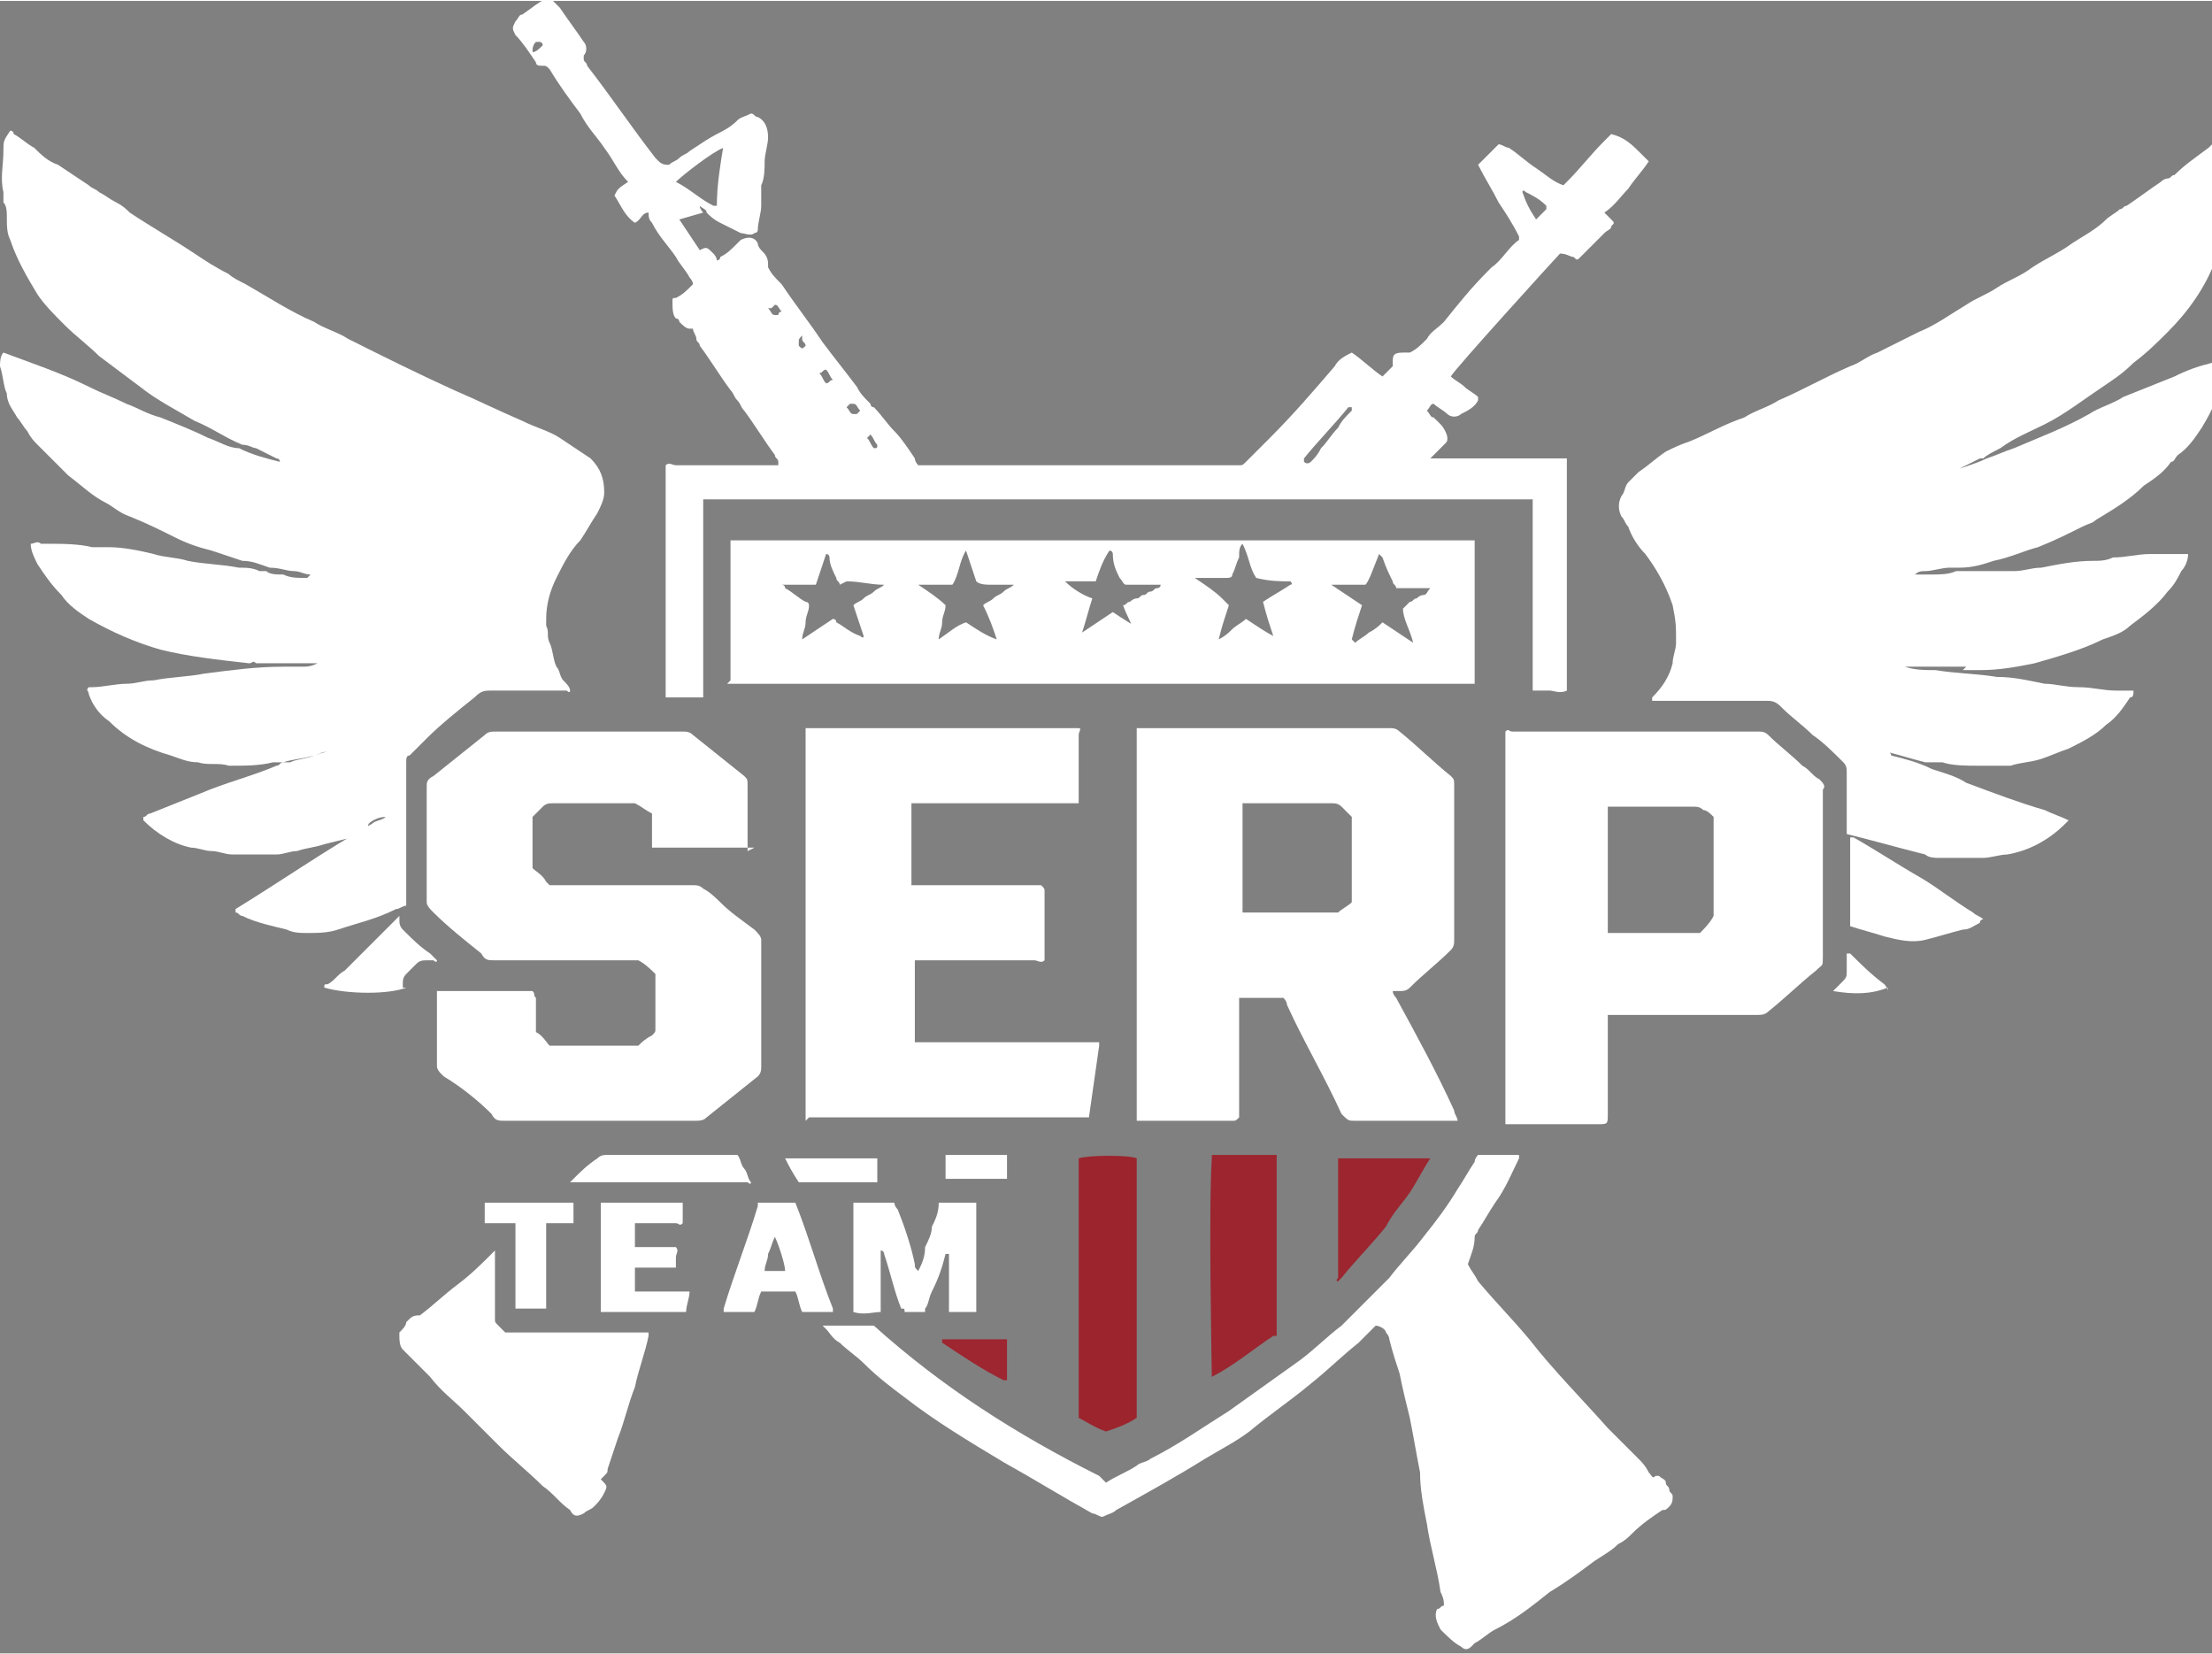 <?xml version="1.0" encoding="UTF-8"?>
<!DOCTYPE svg PUBLIC "-//W3C//DTD SVG 1.1//EN" "http://www.w3.org/Graphics/SVG/1.1/DTD/svg11.dtd">
<!-- Creator: CorelDRAW -->
<svg xmlns="http://www.w3.org/2000/svg" xml:space="preserve" width="0.333in" height="0.249in" version="1.1" style="shape-rendering:geometricPrecision; text-rendering:geometricPrecision; image-rendering:optimizeQuality; fill-rule:evenodd; clip-rule:evenodd"
viewBox="0 0 6.48 4.84"
 xmlns:xlink="http://www.w3.org/1999/xlink"
 xmlns:xodm="http://www.corel.com/coreldraw/odm/2003">
 <rect x="0" y="0" width="6.48" height="4.84" fill="#808080" stroke="none"/>
 <defs>
  <style type="text/css">
   <![CDATA[
    .fil0 {fill:#ffffff;fill-rule:nonzero}
    .fil4 {fill:#ffffff;fill-rule:nonzero}
    .fil5 {fill:#ffffff;fill-rule:nonzero}
    .fil11 {fill:#ffffff;fill-rule:nonzero}
    .fil2 {fill:#ffffff;fill-rule:nonzero}
    .fil1 {fill:#ffffff;fill-rule:nonzero}
    .fil3 {fill:#ffffff;fill-rule:nonzero}
    .fil6 {fill:#ffffff;fill-rule:nonzero}
    .fil12 {fill:#ffffff;fill-rule:nonzero}
    .fil10 {fill:#ffffff;fill-rule:nonzero}
    .fil9 {fill:#ffffff;fill-rule:nonzero}
    .fil15 {fill:#ffffff;fill-rule:nonzero}
    .fil7 {fill:#9C242D;fill-rule:nonzero}
    .fil8 {fill:#9C252F;fill-rule:nonzero}
    .fil14 {fill:#9D2630;fill-rule:nonzero}
    .fil13 {fill:#ffffff;fill-rule:nonzero}
    .fil17 {fill:#ffffff;fill-rule:nonzero}
    .fil16 {fill:#ffffff;fill-rule:nonzero}
   ]]>
  </style>
 </defs>
 <g id="Layer_x0020_1">
  <g id="_1834088613856">
   <path class="fil0" d="M1.07 2.44c-0.04,0.01 -0.08,0.02 -0.12,0.03 -0.03,0.01 -0.05,0.01 -0.08,0.02 -0.02,0 -0.04,0.01 -0.06,0.01 -0.01,0 -0.03,0 -0.05,0 -0.03,0 -0.05,0 -0.08,-0 -0.02,-0 -0.04,-0.01 -0.06,-0.01 -0.02,-0 -0.04,-0.01 -0.06,-0.01 -0.05,-0.01 -0.1,-0.04 -0.14,-0.08 -0,-0 -0,-0 -0,-0.01 0.01,-0 0.01,-0.01 0.02,-0.01 0.05,-0.02 0.1,-0.04 0.15,-0.06 0.07,-0.03 0.15,-0.05 0.22,-0.08 0.01,-0 0.01,-0.01 0.02,-0.01 0,-0 0.01,-0 0.01,-0 0,-0 0.01,-0 0.01,-0 0.02,-0.01 0.05,-0.01 0.07,-0.02 0.01,-0 0.02,-0.01 0.04,-0.01 0,-0 0.01,0 0.01,-0 -0,0 -0.01,0 -0.01,0 -0,0 -0,0 -0.01,0 -0.01,0 -0.02,0.01 -0.03,0.01 -0.03,0.01 -0.06,0.01 -0.09,0.02 -0,0 -0.01,0 -0.01,0 -0.01,-0 -0.01,-0 -0.02,0 -0.04,0.01 -0.08,0.01 -0.12,0.01 -0,0 -0.01,0 -0.01,-0 -0.03,-0.01 -0.06,-0 -0.09,-0.01 -0.03,-0 -0.05,-0.01 -0.08,-0.02 -0.07,-0.02 -0.13,-0.05 -0.18,-0.1 -0.03,-0.02 -0.05,-0.05 -0.06,-0.08 -0,-0.01 -0.01,-0.01 -0,-0.02 0,-0 0.01,-0 0.01,-0 0.03,-0 0.07,-0.01 0.1,-0.01 0.03,-0 0.05,-0.01 0.08,-0.01 0.05,-0.01 0.1,-0.01 0.15,-0.02 0.08,-0.01 0.15,-0.02 0.23,-0.02 0.02,-0 0.03,0 0.05,-0 0.02,-0 0.03,-0 0.05,-0.01 -0,-0 -0.01,-0 -0.01,-0 -0.05,0 -0.09,0 -0.14,0 -0,0 -0,0 -0.01,0 -0.01,0 -0.01,0 -0.02,0 -0.01,-0.01 -0.01,-0 -0.02,-0 -0.09,-0.01 -0.18,-0.02 -0.26,-0.04 -0.07,-0.02 -0.14,-0.05 -0.21,-0.09 -0.03,-0.02 -0.06,-0.04 -0.08,-0.07 -0.03,-0.03 -0.05,-0.06 -0.07,-0.09 -0.01,-0.02 -0.02,-0.04 -0.02,-0.06 0.01,-0 0.02,-0.01 0.03,-0 0.01,0 0.02,0 0.02,0 0.04,-0 0.09,0 0.13,0.01 0.02,0 0.03,0 0.05,0 0.04,0 0.09,0.01 0.13,0.02 0.03,0.01 0.07,0.01 0.1,0.02 0.05,0.01 0.1,0.01 0.15,0.02 0.02,0 0.04,0 0.06,0.01 0,0 0.01,0 0.01,0 0,0 0.01,0 0.01,0 0.01,0.01 0.03,0.01 0.05,0.01 0.02,0.01 0.04,0.01 0.07,0.01 0,-0 0,-0 0.01,-0.01 -0.02,-0 -0.03,-0.01 -0.05,-0.01 -0.02,-0 -0.04,-0.01 -0.07,-0.01 -0.03,-0.01 -0.05,-0.02 -0.08,-0.02 -0.03,-0.01 -0.06,-0.02 -0.09,-0.03 -0.04,-0.01 -0.07,-0.02 -0.11,-0.04 -0.04,-0.02 -0.08,-0.04 -0.13,-0.06 -0.03,-0.01 -0.05,-0.03 -0.07,-0.04 -0.04,-0.02 -0.07,-0.05 -0.11,-0.08 -0.02,-0.02 -0.04,-0.04 -0.06,-0.06 -0.01,-0.01 -0.02,-0.02 -0.03,-0.03 -0.01,-0.01 -0.02,-0.02 -0.03,-0.04 -0.01,-0.01 -0.02,-0.03 -0.03,-0.04 -0.01,-0.02 -0.03,-0.04 -0.03,-0.07 -0.01,-0.02 -0.01,-0.05 -0.02,-0.08 -0,-0.01 0,-0.03 0.01,-0.04 0.08,0.03 0.17,0.06 0.25,0.1 0.04,0.02 0.07,0.03 0.11,0.05 0.03,0.01 0.06,0.03 0.1,0.04 0.05,0.02 0.1,0.04 0.14,0.06 0.03,0.01 0.06,0.03 0.09,0.03 0.04,0.02 0.08,0.03 0.12,0.04 -0,-0 -0,-0.01 -0.01,-0.01 -0.02,-0.01 -0.04,-0.02 -0.06,-0.03 -0.01,-0 -0.02,-0.01 -0.04,-0.01 -0.05,-0.02 -0.09,-0.05 -0.14,-0.07 -0.05,-0.03 -0.11,-0.06 -0.16,-0.1 -0.04,-0.03 -0.08,-0.06 -0.12,-0.09 -0.03,-0.03 -0.07,-0.06 -0.1,-0.09 -0.03,-0.03 -0.06,-0.06 -0.08,-0.09 -0.03,-0.05 -0.06,-0.1 -0.08,-0.16 -0.01,-0.02 -0.01,-0.04 -0.01,-0.07 -0,-0.01 -0,-0.03 -0.01,-0.04 -0,-0.01 -0,-0.02 -0,-0.03 -0.01,-0.04 -0,-0.08 -0,-0.12 0,-0.03 0,-0.03 0.02,-0.06 0,0 0.01,0 0.01,0.01 0.02,0.01 0.04,0.03 0.06,0.04 0.02,0.02 0.04,0.04 0.07,0.05 0.03,0.02 0.06,0.04 0.09,0.06 0.01,0.01 0.02,0.01 0.03,0.02 0.02,0.01 0.03,0.02 0.05,0.03 0.02,0.01 0.03,0.02 0.04,0.03 0.06,0.04 0.13,0.08 0.19,0.12 0.03,0.02 0.06,0.04 0.1,0.06 0.01,0.01 0.03,0.02 0.05,0.03 0.07,0.04 0.13,0.08 0.2,0.11 0.03,0.02 0.07,0.03 0.1,0.05 0.1,0.05 0.2,0.1 0.31,0.15 0.07,0.03 0.13,0.06 0.2,0.09 0.04,0.02 0.08,0.03 0.11,0.05 0.03,0.02 0.06,0.04 0.09,0.06 0.03,0.03 0.04,0.06 0.04,0.1 0,0.02 -0.01,0.04 -0.02,0.06 -0.02,0.03 -0.03,0.05 -0.05,0.08 -0.03,0.03 -0.05,0.07 -0.07,0.11 -0.02,0.04 -0.03,0.08 -0.03,0.12 -0,0.01 -0,0.01 -0,0.02 0.01,0.02 0,0.03 0.01,0.05 0.01,0.02 0.01,0.05 0.02,0.07 0.01,0.01 0.01,0.03 0.02,0.04 0.01,0.01 0.02,0.02 0.02,0.03 -0,0.01 -0.01,0 -0.01,0 -0.07,0 -0.15,0 -0.22,-0 -0.02,-0 -0.03,0 -0.05,0.02 -0.05,0.04 -0.1,0.08 -0.14,0.12 -0.02,0.02 -0.03,0.03 -0.05,0.05 -0.01,0 -0.01,0.01 -0.01,0.02 0,0.01 0,0.01 0,0.02 0,0.12 0,0.25 0,0.37l0 0.03c-0.01,0 -0.02,0.01 -0.03,0.01 -0.06,0.03 -0.11,0.04 -0.17,0.06 -0.03,0.01 -0.06,0.01 -0.09,0.01 -0.02,-0 -0.04,-0 -0.06,-0.01 -0.04,-0.01 -0.09,-0.02 -0.13,-0.04 -0.01,-0 -0.01,-0.01 -0.02,-0.01 0,-0 0,-0.01 0,-0.01 0.13,-0.08 0.26,-0.17 0.4,-0.25 0.01,-0.01 0.03,-0.01 0.04,-0.02 -0.02,0 -0.04,0.01 -0.05,0.02z"/>
   <path class="fil0" d="M5.76 1.95c-0,0 -0.01,0 -0.01,0 -0,0 -0,0 -0.01,0 -0,0 -0.01,0 -0.01,0 -0,-0 -0.01,-0 -0.01,-0 -0.04,-0 -0.08,-0 -0.11,-0 -0.01,-0 -0.02,-0 -0.03,0 0.03,0.01 0.06,0.01 0.09,0.01 0.06,0.01 0.12,0.01 0.18,0.02 0.05,0 0.09,0.01 0.14,0.02 0.03,0 0.06,0.01 0.1,0.01 0.04,0 0.07,0.01 0.11,0.01 0.01,0 0.02,0 0.03,0 0.01,0 0.01,0 0.02,0 0,0.01 -0,0.02 -0.01,0.02 -0.02,0.03 -0.04,0.06 -0.07,0.08 -0.03,0.03 -0.07,0.05 -0.11,0.07 -0.03,0.01 -0.05,0.02 -0.08,0.03 -0.03,0.01 -0.06,0.01 -0.09,0.02 -0.01,0 -0.03,0 -0.04,0 -0.01,0 -0.02,0 -0.03,0 -0.01,0 -0.02,0 -0.03,0 -0.03,-0 -0.07,-0 -0.1,-0.01 -0.01,-0 -0.01,-0 -0.02,-0 -0,-0 -0.01,-0 -0.01,-0 -0,-0 -0.01,-0 -0.01,-0 -0,-0 -0,-0 -0,-0 -0,-0 -0.01,-0 -0.01,-0 -0.04,-0.01 -0.07,-0.02 -0.11,-0.03 0,0 0.01,0 0.01,0.01 0.04,0.01 0.08,0.02 0.12,0.04 0.03,0.01 0.07,0.02 0.1,0.04 0.08,0.03 0.16,0.06 0.23,0.08 0.02,0.01 0.05,0.02 0.07,0.03 -0,0 -0.01,0.01 -0.01,0.01 -0.05,0.05 -0.11,0.08 -0.17,0.09 -0.02,0 -0.05,0.01 -0.07,0.01 -0.01,0 -0.01,0 -0.02,0 -0.04,0 -0.07,0 -0.11,-0 -0.01,-0 -0.03,-0 -0.04,-0.01 -0.08,-0.02 -0.15,-0.04 -0.23,-0.06 -0,-0.01 -0,-0.01 -0,-0.02 -0,-0.05 -0,-0.11 0,-0.16 0,-0.01 -0,-0.02 -0.01,-0.03 -0.03,-0.03 -0.06,-0.06 -0.09,-0.08 -0.03,-0.03 -0.06,-0.05 -0.09,-0.08 -0.01,-0.01 -0.02,-0.02 -0.04,-0.02 -0.11,0 -0.22,0 -0.32,0 -0.01,0 -0.01,-0 -0.02,-0 -0,-0.01 0,-0.01 0,-0.01 0.03,-0.03 0.05,-0.06 0.06,-0.1 0,-0.02 0.01,-0.04 0.01,-0.06 0,-0.05 -0,-0.06 -0.01,-0.11 -0.02,-0.06 -0.05,-0.11 -0.08,-0.15 -0.02,-0.02 -0.04,-0.05 -0.05,-0.08 -0.01,-0.01 -0.01,-0.02 -0.02,-0.03 -0.01,-0.02 -0.01,-0.04 0,-0.06 0.01,-0.01 0.01,-0.03 0.02,-0.04 0.01,-0.01 0.02,-0.02 0.03,-0.03 0.03,-0.02 0.05,-0.04 0.08,-0.06 0.02,-0.01 0.04,-0.02 0.07,-0.03 0.05,-0.02 0.1,-0.05 0.16,-0.07 0.03,-0.02 0.07,-0.03 0.1,-0.05 0.07,-0.03 0.14,-0.07 0.21,-0.1 0.03,-0.01 0.05,-0.03 0.08,-0.04 0.04,-0.02 0.08,-0.04 0.12,-0.06 0.05,-0.02 0.09,-0.05 0.14,-0.08 0.03,-0.02 0.06,-0.03 0.09,-0.05 0.03,-0.02 0.06,-0.03 0.09,-0.05 0.04,-0.03 0.09,-0.05 0.13,-0.08 0.03,-0.02 0.07,-0.04 0.1,-0.07 0.01,-0.01 0.03,-0.02 0.04,-0.03 0.01,-0 0.01,-0.01 0.02,-0.01 0.03,-0.02 0.07,-0.05 0.1,-0.07 0.01,-0.01 0.02,-0.01 0.02,-0.01 0.01,-0 0.01,-0.01 0.02,-0.01 0.03,-0.03 0.06,-0.05 0.1,-0.08 0.01,-0.01 0.02,-0.02 0.03,-0.02 0.01,0.01 0.01,0.03 0.02,0.04 0,0 0,0.01 0,0.01 0,0.04 0,0.07 0,0.11 -0,0.01 -0,0.03 -0,0.04 -0,0.02 -0.01,0.05 -0.01,0.07 -0,0.03 -0.01,0.06 -0.02,0.08 -0.03,0.08 -0.08,0.15 -0.14,0.21 -0.03,0.03 -0.06,0.06 -0.1,0.09 -0.03,0.03 -0.06,0.05 -0.09,0.07 -0.06,0.04 -0.11,0.08 -0.17,0.11 -0.04,0.02 -0.09,0.04 -0.13,0.07 -0.02,0.01 -0.04,0.02 -0.05,0.03 -0,0 -0.01,0 -0.01,0 -0.02,0.01 -0.04,0.02 -0.06,0.03 -0.01,0 -0.02,0.01 -0.03,0.01 0,0 0,0 0,0 0.01,-0 0.02,-0.01 0.03,-0.01 0.03,-0.01 0.06,-0.02 0.08,-0.03 0.03,-0.01 0.05,-0.02 0.08,-0.03 0.07,-0.03 0.15,-0.06 0.22,-0.1 0.03,-0.02 0.07,-0.03 0.1,-0.05 0.05,-0.02 0.1,-0.04 0.15,-0.06 0.04,-0.02 0.07,-0.03 0.11,-0.04 0.01,-0 0.01,-0.01 0.02,-0.01 0.01,0.02 0.01,0.03 0.01,0.05 -0.01,0.06 -0.03,0.1 -0.06,0.15 -0.02,0.03 -0.04,0.06 -0.07,0.08 -0.01,0.01 -0.01,0.02 -0.02,0.02 -0.02,0.03 -0.05,0.05 -0.08,0.07 -0.04,0.04 -0.09,0.07 -0.14,0.1 -0.01,0.01 -0.02,0.01 -0.04,0.02 -0.04,0.02 -0.08,0.04 -0.13,0.06 -0.04,0.01 -0.08,0.03 -0.13,0.04 -0.03,0.01 -0.06,0.02 -0.1,0.02 -0,0 -0.01,0 -0.01,0 -0.01,0 -0.01,-0 -0.02,0 -0.02,0 -0.05,0.01 -0.07,0.01 -0.01,0 -0.02,0 -0.03,0.01 0,0 0.01,0 0.01,0 0.01,0 0.03,0 0.04,-0 0.02,-0 0.05,-0 0.07,-0.01 0,-0 0.01,-0 0.01,-0 0.01,-0 0.01,-0 0.02,-0 0,0 0,0 0,0 0,-0 0,-0 0,-0 0,-0 0.01,-0 0.01,-0 0.01,0 0.02,-0 0.02,-0 0,0 0,-0 0,-0 0,-0 0,-0 0,-0 0,-0 0.01,-0 0.01,-0 0,-0 0.01,-0 0.01,-0 0,0 0,0 0,0 0,-0 0,-0 0,-0 0,-0 0.01,-0 0.01,-0 0.01,0 0.01,-0 0.02,-0 0,0 0,0 0,-0 0.01,0 0.02,0 0.03,-0 0,-0 0.01,-0 0.01,-0 0.01,-0 0.01,-0 0.02,-0 0.03,-0 0.05,-0.01 0.08,-0.01 0.05,-0.01 0.1,-0.02 0.15,-0.02 0.02,-0 0.04,-0 0.06,-0.01 0.04,-0 0.07,-0.01 0.11,-0.01 0.01,-0 0.02,0 0.03,0 0.02,-0 0.04,-0 0.07,-0 0,0 0.01,0 0.01,0 -0,0.02 -0.01,0.04 -0.02,0.05 -0.01,0.02 -0.02,0.04 -0.04,0.06 -0.03,0.04 -0.07,0.07 -0.11,0.1 -0.02,0.02 -0.05,0.03 -0.08,0.04 -0.06,0.03 -0.13,0.05 -0.2,0.07 -0.05,0.01 -0.1,0.02 -0.16,0.02 -0.01,0 -0.03,0 -0.04,0 -0,0 -0,0 -0.01,0z"/>
   <path class="fil1" d="M2.16 0.83c0.01,-0.01 0.01,-0.01 0.02,-0.01 -0.01,0 -0.01,0 -0.01,0.01 -0,0 -0,0 -0.01,0.01zm0.19 0.15c-0.01,0.01 -0.01,0.01 -0.01,0.02 0,0 0,0 0,0.01 0.01,0.01 0.01,0.01 0.02,-0 -0,-0.01 -0.01,-0.01 -0.01,-0.02zm-0.79 -0.83c0.01,-0 0.02,-0.01 0.03,-0.02 0,-0 -0,-0.01 -0.01,-0.01 -0,0 -0.01,0 -0.01,0 -0.01,0.01 -0.01,0.02 -0.01,0.03zm0.69 0.75c0.01,0.01 0.01,0.02 0.02,0.02 0,0 0,0 0.01,0 0,-0 0,-0.01 0.01,-0.01 -0.01,-0.01 -0.01,-0.02 -0.02,-0.02 -0,0 -0.01,0.01 -0.01,0.01zm0.23 0.29c0.01,0.01 0.01,0.02 0.02,0.02 0,0 0.01,0 0.01,-0 0,-0 0,-0 0.01,-0.01 -0.01,-0.01 -0.01,-0.02 -0.02,-0.02 -0,-0 -0,-0 -0.01,-0 -0,0 -0.01,0.01 -0.01,0.01zm-0.06 -0.11c-0.01,0 -0.01,0.01 -0.02,0.01 0.01,0.01 0.01,0.02 0.02,0.03 0.01,-0 0.01,-0.01 0.02,-0.01 -0.01,-0.01 -0.01,-0.02 -0.02,-0.03zm0.14 0.19c-0,0 -0.01,0 -0.01,0 -0,0 -0,0 -0.01,0.01 0.01,0.01 0.01,0.02 0.02,0.03 0,0 0,0 0,0 0.01,-0 0.01,-0 0.01,-0.01 -0.01,-0.01 -0.01,-0.02 -0.02,-0.03zm1.97 -0.67c-0.02,-0.02 -0.04,-0.03 -0.06,-0.04 -0,-0 -0.01,-0.01 -0.01,-0 0.01,0.03 0.02,0.05 0.04,0.08 0.01,-0.01 0.02,-0.02 0.03,-0.03zm-0.71 0.75c0.01,0.01 0.02,0 0.02,-0 0.01,-0.01 0.02,-0.02 0.03,-0.04 0.02,-0.02 0.03,-0.04 0.05,-0.06 0.01,-0.02 0.02,-0.03 0.04,-0.05 0,-0 0,-0.01 -0,-0.01 -0,0 -0.01,0 -0.01,0 -0.04,0.05 -0.09,0.1 -0.13,0.15zm-1.7 -0.92c-0.03,0.01 -0.12,0.08 -0.14,0.1 0,0 0,0 0,0 0.04,0.02 0.07,0.05 0.11,0.07 0,0 0.01,0 0.01,0 0,-0.06 0.01,-0.12 0.02,-0.18zm-0.13 0.21c0.02,0.03 0.04,0.06 0.06,0.09 0,0 0,0 0,0 0.02,-0.01 0.02,-0.01 0.04,0.01 0,0 0.01,0.01 0.01,0.02 0,-0 0.01,-0 0.01,-0.01 0.02,-0.01 0.03,-0.02 0.05,-0.04 0,-0 0.01,-0.01 0.01,-0.01 0.02,-0.01 0.04,-0.01 0.05,0.01 0,0.01 0.01,0.02 0.01,0.02 0.01,0.01 0.02,0.02 0.02,0.04 0,0 0,0.01 0,0.01 0.01,0.02 0.02,0.03 0.04,0.05 0.04,0.06 0.08,0.11 0.12,0.17 0.03,0.04 0.07,0.09 0.1,0.13 0.01,0.02 0.02,0.03 0.04,0.05 0,0 0,0.01 0.01,0.01 0.02,0.02 0.04,0.05 0.06,0.07 0.02,0.02 0.04,0.05 0.06,0.08 0,0.01 0.01,0.02 0.01,0.02 0.01,0 0.02,0 0.03,0 0.29,0 0.59,0 0.88,0 0.01,0 0.02,-0 0.03,0 0.01,0 0.01,-0 0.02,-0.01 0.02,-0.02 0.05,-0.05 0.07,-0.07 0.07,-0.07 0.13,-0.14 0.19,-0.21 0.01,-0.02 0.03,-0.03 0.05,-0.04 0.03,0.02 0.06,0.05 0.09,0.07 0.01,-0.01 0.02,-0.02 0.03,-0.03 0,-0 0,-0 0,-0.01 -0,-0.02 0,-0.03 0.03,-0.03 0.01,-0 0.02,0 0.02,0 0.02,-0.01 0.03,-0.02 0.05,-0.04 0.01,-0.02 0.03,-0.03 0.05,-0.05 0.04,-0.05 0.08,-0.1 0.13,-0.15 0,-0 0.01,-0.01 0.01,-0.01 0.03,-0.02 0.05,-0.06 0.08,-0.08 0,-0 0,-0 0,-0.01 -0.02,-0.04 -0.04,-0.07 -0.06,-0.1 -0.02,-0.04 -0.04,-0.07 -0.06,-0.11 0.01,-0.01 0.02,-0.02 0.03,-0.03 0.01,-0.01 0.02,-0.02 0.03,-0.03 0.01,0 0.02,0.01 0.03,0.01 0.03,0.02 0.05,0.04 0.08,0.06 0.03,0.02 0.05,0.04 0.08,0.05 0,-0 0.01,-0.01 0.01,-0.01 0.04,-0.04 0.07,-0.08 0.11,-0.12 0.01,-0.01 0.01,-0.01 0.02,-0.02 0.04,0.01 0.06,0.03 0.09,0.06 0.01,0.01 0.01,0.01 0.02,0.02 -0.02,0.03 -0.04,0.05 -0.06,0.08 -0.02,0.02 -0.04,0.05 -0.07,0.07 0,0 0.01,0.01 0.01,0.01 0,0 0.01,0.01 0.01,0.01 0.01,0.01 0.01,0.01 0,0.02 -0,0.01 -0.01,0.01 -0.02,0.02 -0.02,0.02 -0.04,0.04 -0.06,0.06 -0,0 -0,0 -0.01,0.01 -0.01,0.01 -0.01,0.01 -0.02,0 -0.01,-0 -0.02,-0.01 -0.04,-0.01 -0.01,0.01 -0.31,0.34 -0.32,0.36 0.01,0.01 0.03,0.02 0.04,0.03 0.01,0.01 0.03,0.02 0.04,0.03 -0,0 -0,0 -0,0.01 -0.01,0.02 -0.03,0.03 -0.05,0.04 -0.01,0.01 -0.03,0.01 -0.04,-0 -0.01,-0.01 -0.03,-0.02 -0.04,-0.03 -0.01,0 -0.01,0.01 -0.02,0.02 0.01,0.01 0.01,0.02 0.02,0.02 0.01,0.01 0.01,0.01 0.02,0.02 0.01,0.01 0.02,0.03 0.02,0.04 -0,0.01 -0,0.01 -0.01,0.02 -0.01,0.01 -0.02,0.02 -0.03,0.03 -0,0 -0.01,0.01 -0.01,0.01 0.01,0 0.02,0 0.04,0 0.01,0 0.03,0 0.04,0 0.01,0 0.02,0 0.04,0 0.01,0 0.02,0 0.04,0 0.01,0 0.03,0 0.04,0 0.01,0 0.02,0 0.04,0 0.01,0 0.02,0 0.04,0 0.01,0 0.02,0 0.04,0 0.01,0 0.03,-0 0.04,0 0.01,0 0.02,-0 0.04,0 0,0 0,0 0,0.01 0,0.22 0,0.45 0,0.67 -0.02,0.01 -0.04,0 -0.05,0 -0.02,0 -0.03,0 -0.05,-0 -0,-0.02 -0,-0.05 -0,-0.07 -0,-0.02 0,-0.05 0,-0.07 0,-0.02 -0,-0.05 -0,-0.07 0,-0.02 0,-0.05 0,-0.07 0,-0.02 0,-0.05 0,-0.07 0,-0.02 0,-0.05 0,-0.07 0,-0.02 0,-0.05 0,-0.07 -0,-0.02 0,-0.05 0,-0.07 -0.01,-0 -0.01,-0 -0.01,-0 -0.01,-0 -0.01,-0 -0.02,-0 -0.79,0 -1.58,0 -2.37,0 -0.01,0 -0.02,0 -0.03,0 -0,0.01 -0,0.02 -0,0.03 -0,0.13 -0,0.26 -0,0.38 0,0.02 -0,0.04 0,0.06 0,0.03 0,0.06 0,0.09 0,0.01 -0,0.01 -0,0.02 -0.02,0 -0.09,0 -0.11,0 -0,-0 -0,-0 -0,-0.01 -0,-0.22 -0,-0.45 -0,-0.67 0.01,-0.01 0.02,-0 0.03,-0 0.09,-0 0.18,-0 0.28,-0 0.01,0 0.02,0 0.02,-0 -0,-0 -0,-0 -0,-0.01 -0,-0.01 -0.01,-0.01 -0.01,-0.02 -0.03,-0.04 -0.06,-0.09 -0.09,-0.13 -0.01,-0.01 -0.01,-0.02 -0.02,-0.03 -0.01,-0.01 -0.01,-0.02 -0.02,-0.03 -0.03,-0.04 -0.06,-0.09 -0.09,-0.13 -0,-0.01 -0.01,-0.01 -0.01,-0.02 -0,-0.01 -0.01,-0.02 -0.01,-0.03 -0,-0 -0.01,-0 -0.01,-0 -0.01,-0 -0.02,-0.01 -0.03,-0.02 -0,-0.01 -0.01,-0.01 -0.01,-0.01 -0.01,-0.01 -0.01,-0.03 -0.01,-0.05 0,-0.01 0,-0.01 0.01,-0.01 0.02,-0.01 0.03,-0.02 0.05,-0.04 0,-0 0,-0 0,-0 -0,-0.01 -0.01,-0.02 -0.01,-0.02 -0.01,-0.02 -0.03,-0.04 -0.04,-0.06 -0.02,-0.03 -0.05,-0.06 -0.07,-0.1 -0.01,-0.01 -0.01,-0.02 -0.01,-0.03 -0.02,0 -0.02,0.02 -0.04,0.03 -0.03,-0.02 -0.04,-0.05 -0.06,-0.08 0.01,-0.02 0.01,-0.02 0.04,-0.04 -0.03,-0.03 -0.04,-0.06 -0.07,-0.1 -0.02,-0.03 -0.05,-0.06 -0.07,-0.1 -0.03,-0.04 -0.06,-0.08 -0.09,-0.13 -0.01,-0.01 -0.01,-0.01 -0.02,-0.01 -0.01,0 -0.02,-0 -0.02,-0.01 -0.02,-0.03 -0.04,-0.06 -0.06,-0.08 -0.01,-0.02 -0.01,-0.02 0,-0.04 0.01,-0.01 0.01,-0.02 0.02,-0.02 0.03,-0.02 0.05,-0.04 0.08,-0.05 0.01,0.01 0.02,0.02 0.03,0.03 0.02,0.03 0.05,0.07 0.07,0.1 0.01,0.01 0.01,0.03 0,0.04 -0,0 -0,0 -0,0.01 0,0.01 0.01,0.01 0.01,0.02 0.07,0.09 0.13,0.18 0.2,0.27 0,0 0.01,0.01 0.01,0.01 0.01,0.01 0.02,0.01 0.03,0.01 0.01,-0.01 0.02,-0.01 0.03,-0.02 0.01,-0.01 0.02,-0.01 0.03,-0.02 0.03,-0.02 0.06,-0.04 0.08,-0.05 0.02,-0.01 0.04,-0.02 0.06,-0.04 0.01,-0.01 0.02,-0.01 0.04,-0.02 0.01,0 0.01,0.01 0.02,0.01 0.02,0.01 0.03,0.03 0.03,0.06 -0,0.02 -0.01,0.05 -0.01,0.07 -0,0.02 -0,0.05 -0.01,0.07 -0,0.01 -0,0.02 -0,0.03 -0,0.01 -0,0.02 -0,0.03 -0,0.02 -0.01,0.05 -0.01,0.07 -0,0.01 -0.01,0.01 -0.01,0.01 -0.01,0.01 -0.03,0 -0.04,-0 -0.02,-0.01 -0.04,-0.02 -0.06,-0.03 -0.02,-0.01 -0.03,-0.02 -0.04,-0.03 -0,-0.01 -0.01,-0.01 -0.02,-0.02 0,0.01 0.01,0.02 0.01,0.02z"/>
   <path class="fil2" d="M3.96 2.39c-0.01,-0.01 -0.02,-0.02 -0.03,-0.03 -0.01,-0.01 -0.02,-0.01 -0.03,-0.01 -0.08,0 -0.16,0 -0.24,0 -0.01,0 -0.01,0 -0.02,0 -0,0.03 -0,0.06 -0,0.08 -0,0.03 -0,0.06 -0,0.08 0,0.03 -0,0.05 0,0.08 0,0.03 -0,0.06 0,0.08l0.02 0c0.08,0 0.16,0 0.24,0 0,0 0.01,0 0.01,-0 0,-0 0.01,-0 0.01,-0 0.01,-0.01 0.03,-0.02 0.04,-0.03l0 -0.26zm-0.63 -0.26c0.01,-0 0.01,-0 0.01,-0 0,-0 0.01,-0 0.01,-0 0.24,0 0.48,0 0.72,-0 0.01,0 0.02,0 0.03,0.01 0.05,0.04 0.1,0.09 0.15,0.13 0.01,0.01 0.01,0.01 0.01,0.03 -0,0 -0,0.01 -0,0.01 0,0.14 0,0.29 0,0.43 0,0 -0,0.01 0,0.01 0,0.01 -0,0.02 -0.01,0.03 -0.04,0.04 -0.08,0.07 -0.12,0.11 -0.01,0.01 -0.02,0.01 -0.03,0.01 -0.01,-0 -0.01,0 -0.02,0 0,0.01 0.01,0.02 0.01,0.02 0.06,0.11 0.12,0.22 0.17,0.33 0,0.01 0.01,0.02 0.01,0.03 -0,0 -0.01,0 -0.01,0 -0.01,0 -0.02,0 -0.04,0 -0.08,0 -0.17,0 -0.25,0 -0.02,0 -0.02,0 -0.04,-0.02 -0.05,-0.11 -0.11,-0.21 -0.16,-0.32 -0,-0.01 -0.01,-0.02 -0.01,-0.02 -0.02,-0 -0.11,-0 -0.13,0 -0,0.01 -0,0.02 -0,0.02 -0,0.1 -0,0.21 -0,0.31 0,0.01 -0,0.02 -0,0.02 -0.01,0.01 -0.01,0.01 -0.02,0.01 -0.03,0 -0.07,0 -0.1,0 -0.05,0 -0.11,0 -0.16,-0 -0.01,0 -0.02,0 -0.02,-0 -0,-0 -0,-0.01 -0,-0.01 -0,-0 -0,-0.01 -0,-0.01 0,-0.36 0,-0.73 0,-1.09l0 -0.03z"/>
   <path class="fil3" d="M2.21 2.48c-0.02,0 -0.16,0 -0.28,0 -0.01,-0 -0.01,-0 -0.02,-0 -0,-0.02 -0,-0.03 -0,-0.05 -0,-0.02 -0,-0.03 -0,-0.05 -0.02,-0.01 -0.03,-0.02 -0.05,-0.03 -0,-0 -0.01,-0 -0.02,-0 -0.01,-0 -0.02,-0 -0.03,-0 -0.06,0 -0.13,0 -0.19,-0 -0.01,-0 -0.02,0 -0.03,0.01 -0.01,0.01 -0.02,0.02 -0.03,0.03l0 0.15c0.01,0.01 0.03,0.02 0.04,0.04 0,0 0.01,0.01 0.01,0.01 0.01,-0 0.01,-0 0.02,-0 0.13,0 0.25,0 0.38,0 0.01,0 0.01,0 0.02,-0 0.01,-0 0.02,0 0.03,0.01 0.02,0.01 0.04,0.03 0.05,0.04 0.03,0.03 0.06,0.05 0.1,0.08 0.01,0.01 0.02,0.02 0.02,0.03 -0,0.12 -0,0.25 -0,0.37 0,0.01 -0,0.02 -0.01,0.03 -0.05,0.04 -0.1,0.08 -0.15,0.12 -0.01,0.01 -0.02,0.01 -0.04,0.01 -0.08,-0 -0.15,-0 -0.23,-0 -0.11,0 -0.21,-0 -0.32,0 -0.02,0 -0.03,-0 -0.04,-0.02 -0.04,-0.04 -0.09,-0.08 -0.14,-0.11 -0,-0 -0.01,-0.01 -0.01,-0.01 -0,-0 -0.01,-0.01 -0.01,-0.02 0,-0 -0,-0.01 -0,-0.01 0,-0.06 0,-0.13 0,-0.19 0,-0.01 0,-0.01 0,-0.02 0.01,-0 0.01,-0 0.01,-0 0.09,-0 0.17,-0 0.26,0 0,0 0.01,0 0.01,0 0.01,0.01 0,0.01 0.01,0.02 0,0.03 0,0.05 0,0.08 0,0.01 0,0.02 0,0.02 0.02,0.01 0.03,0.03 0.04,0.04l0.26 0c0.01,-0.01 0.02,-0.02 0.04,-0.03 0.01,-0.01 0.01,-0.01 0.01,-0.02 -0,-0.03 -0,-0.07 -0,-0.1 0,-0.02 0,-0.04 0,-0.06 -0.01,-0.01 -0.03,-0.03 -0.05,-0.04 -0.01,0 -0.02,0 -0.03,0 -0.13,0 -0.26,-0 -0.39,0 -0.02,0 -0.03,-0 -0.04,-0.02 -0.05,-0.04 -0.1,-0.08 -0.14,-0.12 -0.01,-0.01 -0.02,-0.02 -0.02,-0.03 0,-0.11 0,-0.23 -0,-0.34 -0,-0.01 0,-0.02 0.02,-0.03 0.05,-0.04 0.1,-0.08 0.15,-0.12 0.01,-0.01 0.02,-0.01 0.03,-0.01 0.18,0 0.37,0 0.55,0 0.01,-0 0.02,0 0.03,0.01 0.05,0.04 0.1,0.08 0.15,0.12 0.01,0.01 0.01,0.01 0.01,0.03 -0,0.06 -0,0.12 -0,0.18 0,0 -0,0.01 -0,0.01z"/>
   <path class="fil4" d="M3.6 1.77c-0.01,0.03 -0.02,0.06 -0.03,0.1 0.02,-0.01 0.03,-0.02 0.04,-0.03 0.01,-0.01 0.03,-0.02 0.04,-0.03 0.03,0.02 0.06,0.04 0.08,0.05 0,0 0,0 0,-0 0,-0 0,-0 0,-0 -0.01,-0.03 -0.02,-0.06 -0.03,-0.1 0.03,-0.02 0.05,-0.03 0.08,-0.05 0,-0 0.01,-0 0,-0.01 -0.03,-0 -0.06,-0 -0.1,-0.01 -0.02,-0.03 -0.02,-0.06 -0.04,-0.1 -0.01,0.01 -0.01,0.02 -0.01,0.04 -0.01,0.02 -0.01,0.03 -0.02,0.05 -0,0.01 -0.01,0.01 -0.02,0.01 -0.02,0 -0.05,0 -0.07,0 -0.01,0 -0.01,0 -0.02,0 -0,0 -0,0 -0,0 0.03,0.02 0.06,0.04 0.08,0.06zm-1.14 -0.06c-0,-0.01 -0.01,-0.01 -0.01,-0.02 -0.01,-0.02 -0.02,-0.04 -0.02,-0.06 -0,-0 -0,-0.01 -0.01,-0.01 -0.01,0.03 -0.02,0.06 -0.03,0.09 -0.01,0 -0.01,0 -0.02,0 -0,0 -0.01,0 -0.01,0 -0.01,0 -0.01,0 -0.02,0 -0,0 -0.01,-0 -0.01,0 -0.01,0 -0.01,0 -0.02,0 -0,0 -0.01,0 -0.01,0 -0,0 -0.01,-0 -0.01,0 0,0 0.01,0 0.01,0.01 0.02,0.01 0.04,0.03 0.06,0.04 0.01,0 0.01,0.01 0.01,0.01 -0,0.02 -0.01,0.03 -0.01,0.05 -0,0.02 -0.01,0.03 -0.01,0.05 0.03,-0.02 0.06,-0.04 0.09,-0.06 0,0 0.01,0 0.01,0.01 0.02,0.01 0.04,0.03 0.07,0.04 0,0 0.01,0.01 0.01,-0 -0.01,-0.03 -0.02,-0.06 -0.03,-0.09 0.01,-0.01 0.02,-0.01 0.03,-0.02 0.01,-0.01 0.02,-0.01 0.03,-0.02 0.01,-0.01 0.02,-0.01 0.03,-0.02 -0.04,-0 -0.07,-0.01 -0.11,-0.01zm0.87 0.16c-0.01,-0.04 -0.03,-0.07 -0.04,-0.1 0.01,-0 0.01,-0.01 0.02,-0.01 0,-0 0.01,-0.01 0.02,-0.01 0.01,-0 0.01,-0.01 0.02,-0.01 0.01,-0 0.01,-0.01 0.02,-0.01 0.01,-0 0.01,-0.01 0.02,-0.01 0,-0 0.01,-0 0.01,-0.01 -0.02,-0 -0.03,0 -0.05,-0 -0.02,-0 -0.03,-0 -0.05,-0 -0.01,-0 -0.01,-0.01 -0.02,-0.02 -0.01,-0.02 -0.02,-0.04 -0.02,-0.07 -0,-0 -0,-0.01 -0.01,-0.01 -0.02,0.03 -0.03,0.06 -0.04,0.09 -0.03,0 -0.06,0 -0.09,0 -0,0 -0,0 -0,0 -0,0 -0,0 -0,0 0.02,0.02 0.05,0.04 0.08,0.05 -0.01,0.03 -0.02,0.07 -0.03,0.1 0.03,-0.02 0.06,-0.04 0.09,-0.06 0.03,0.02 0.06,0.04 0.1,0.06zm-0.5 -0.26c-0.02,0.03 -0.02,0.07 -0.04,0.1 -0.03,0 -0.07,0 -0.1,0 -0,0 -0,0 -0,0 0.03,0.02 0.06,0.04 0.08,0.06 -0,0.02 -0.01,0.03 -0.01,0.05 -0,0.02 -0.01,0.03 -0.01,0.05 0.03,-0.02 0.05,-0.04 0.08,-0.05 0,0 0,0 0,0 0.03,0.02 0.06,0.04 0.09,0.05 0,0 0,0 0,0 0,-0 0,-0 0,-0 -0.01,-0.03 -0.02,-0.06 -0.04,-0.1 0.01,-0.01 0.02,-0.01 0.03,-0.02 0.01,-0.01 0.02,-0.01 0.03,-0.02 0.01,-0.01 0.02,-0.01 0.03,-0.02 -0.02,-0 -0.04,0 -0.06,-0 -0.02,-0 -0.04,0 -0.05,-0.01 -0.01,-0.03 -0.02,-0.06 -0.03,-0.09zm1.14 0.27c0.01,-0.01 0.03,-0.02 0.04,-0.03 0.02,-0.01 0.03,-0.02 0.04,-0.03 0.03,0.02 0.06,0.04 0.09,0.06 -0.01,-0.04 -0.03,-0.07 -0.03,-0.1 0.01,-0.01 0.01,-0.01 0.02,-0.02 0.01,-0 0.01,-0.01 0.02,-0.01 0.01,-0.01 0.02,-0.01 0.02,-0.01 0.01,-0 0.01,-0.01 0.02,-0.02 -0.02,-0 -0.04,-0 -0.05,-0 -0.02,-0 -0.04,-0 -0.05,-0 -0,-0.01 -0.01,-0.01 -0.01,-0.02 -0.01,-0.02 -0.02,-0.04 -0.03,-0.07 -0,-0 -0,-0 -0.01,-0.01 -0.02,0.05 -0.03,0.08 -0.04,0.09 -0.01,0 -0.01,-0 -0.02,0 -0.01,0 -0.01,0 -0.02,0 -0.01,0 -0.01,0 -0.02,0 -0.01,0 -0.01,0 -0.02,0 -0.01,0 -0.01,-0 -0.02,0 0.03,0.02 0.06,0.04 0.09,0.06 -0.01,0.03 -0.02,0.06 -0.03,0.1zm-1.83 0.11c-0,-0.01 -0,-0.02 -0,-0.03 0,-0.12 0,-0.24 0,-0.36 0,-0.01 0,-0.02 0,-0.02 0,-0 0,-0 0,-0 0,-0 0,-0 0,-0 0.72,-0 1.45,-0 2.17,-0 0,0 0.01,0 0.01,0 0,0 0,0.01 0,0.01 0,0.13 0,0.26 0,0.39 0,0.01 -0,0.01 -0,0.02 -0.48,0 -0.97,-0 -1.45,-0 -0.25,0 -0.49,-0 -0.74,-0z"/>
   <path class="fil5" d="M3.24 4.34c0.03,-0.02 0.06,-0.03 0.09,-0.05 0.01,-0.01 0.03,-0.01 0.04,-0.02 0.08,-0.04 0.15,-0.09 0.23,-0.14 0.07,-0.05 0.14,-0.1 0.21,-0.15 0.04,-0.03 0.08,-0.07 0.12,-0.1 0.03,-0.03 0.06,-0.06 0.09,-0.09 0.02,-0.02 0.03,-0.03 0.05,-0.05 0.03,-0.04 0.07,-0.08 0.1,-0.12 0.04,-0.05 0.07,-0.09 0.1,-0.14 0.02,-0.03 0.03,-0.05 0.05,-0.08 0,-0.01 0.01,-0.02 0.01,-0.02 0.02,-0 0.09,-0 0.12,-0 -0,0 -0,0.01 -0,0.01 -0.02,0.04 -0.04,0.09 -0.07,0.13 -0.02,0.03 -0.03,0.05 -0.05,0.08 -0,0.01 -0.01,0.01 -0.01,0.02 -0,0.03 -0.01,0.05 -0.02,0.08 0.01,0.02 0.02,0.03 0.03,0.05 0.05,0.06 0.1,0.11 0.15,0.17 0.07,0.09 0.15,0.17 0.23,0.26 0.03,0.03 0.06,0.06 0.09,0.09 0.01,0.01 0.02,0.02 0.03,0.04 0.01,0.01 0.01,0.02 0.02,0.01 0,-0 0.01,0 0.01,0 0.01,0.01 0.02,0.01 0.02,0.02 0,0.01 0.01,0.01 0.01,0.02 0,0.01 0.01,0.01 0.01,0.02 -0,0.01 -0,0.02 -0.01,0.03 -0.01,0.01 -0.01,0.01 -0.02,0.01 -0.03,0.02 -0.06,0.04 -0.09,0.07 -0.01,0.01 -0.02,0.02 -0.04,0.03 -0.02,0.02 -0.04,0.03 -0.07,0.05 -0.04,0.03 -0.08,0.06 -0.13,0.09 -0.05,0.04 -0.1,0.08 -0.16,0.11 -0.02,0.01 -0.04,0.03 -0.06,0.04 -0,0 -0.01,0.01 -0.01,0.01 -0.01,0.01 -0.02,0.01 -0.03,0 -0.02,-0.01 -0.04,-0.03 -0.06,-0.05 -0.01,-0.02 -0.02,-0.04 -0.01,-0.06 0.01,-0 0.01,-0.01 0.02,-0.01 0,-0.01 -0,-0.02 -0.01,-0.04 -0.01,-0.07 -0.03,-0.13 -0.04,-0.2 -0.01,-0.05 -0.02,-0.1 -0.02,-0.15 -0.01,-0.05 -0.02,-0.11 -0.03,-0.16 -0.01,-0.04 -0.02,-0.08 -0.03,-0.13 -0.01,-0.03 -0.02,-0.06 -0.03,-0.1 -0,-0.01 -0.01,-0.02 -0.01,-0.02 -0,-0.01 -0.02,-0.02 -0.03,-0.02 -0.02,0.02 -0.03,0.03 -0.05,0.05 -0.05,0.04 -0.09,0.08 -0.14,0.12 -0.06,0.05 -0.12,0.09 -0.18,0.14 -0.04,0.03 -0.08,0.05 -0.13,0.08 -0.08,0.05 -0.17,0.1 -0.26,0.15 -0.01,0.01 -0.02,0.01 -0.04,0.02 -0.01,-0 -0.02,-0.01 -0.03,-0.01 -0.09,-0.05 -0.17,-0.1 -0.26,-0.15 -0.1,-0.06 -0.2,-0.12 -0.29,-0.19 -0.04,-0.03 -0.08,-0.06 -0.12,-0.1 -0.02,-0.02 -0.05,-0.04 -0.07,-0.06 -0.02,-0.01 -0.03,-0.03 -0.04,-0.04 -0,-0 -0.01,-0.01 -0.01,-0.01 0,-0 0,-0 0,-0 0.05,-0 0.1,-0 0.15,-0 0.2,0.18 0.42,0.32 0.66,0.44z"/>
   <path class="fil2" d="M5.02 2.69c0,-0.05 0,-0.28 -0,-0.3 -0.01,-0.01 -0.02,-0.02 -0.03,-0.02 -0.01,-0.01 -0.02,-0.01 -0.03,-0.01 -0.08,0 -0.16,0 -0.23,0 -0.01,0 -0.01,0 -0.02,0 -0,0 -0,0.01 -0,0.01 -0,0.12 -0,0.24 0,0.35 0,0 0,0.01 0,0.01l0.27 0c0.01,-0.01 0.03,-0.03 0.04,-0.05zm-0.31 0.28c-0,0.01 -0,0.02 -0,0.02 -0,0.09 -0,0.18 0,0.27 0,0.03 -0,0.03 -0.03,0.03 -0.08,-0 -0.17,0 -0.25,-0 -0.01,0 -0.02,0 -0.02,-0 -0,-0 -0,-0 -0,-0.01 -0,-0.01 -0,-0.01 -0,-0.02 0,-0.36 0,-0.73 0,-1.09 0,-0.01 -0,-0.02 0,-0.03 0.01,-0.01 0.01,-0 0.02,-0 0.06,-0 0.11,-0 0.17,-0 0.18,0 0.35,0 0.53,0 0.01,0 0.01,0 0.02,-0 0.01,-0 0.02,0 0.03,0.01 0.03,0.03 0.07,0.06 0.1,0.09 0.02,0.01 0.03,0.03 0.05,0.04 0.01,0.01 0.02,0.02 0.01,0.03 -0,0 -0,0 -0,0 0,0.16 0,0.32 0,0.49 0,0.03 0,0.02 -0.02,0.04 -0.05,0.04 -0.09,0.08 -0.14,0.12 -0.01,0.01 -0.02,0.01 -0.04,0.01 -0.13,-0 -0.27,-0 -0.4,-0 -0.01,0 -0.02,-0 -0.02,0z"/>
   <path class="fil6" d="M2.36 3.28c-0,-0.01 -0,-0.01 -0,-0.01 -0,-0.01 -0,-0.01 -0,-0.02 0,-0.36 0,-0.73 0,-1.09 0,-0.01 -0,-0.02 0,-0.03 0,-0 0.01,-0 0.01,-0 0.06,-0 0.77,-0 0.79,0 0.01,0 0,0.01 0,0.02 0,0.03 0,0.07 0,0.1 0,0.03 0,0.05 0,0.08 0,0.01 0,0.02 0,0.02 -0.01,0 -0.01,0 -0.01,0 -0.01,0 -0.01,0 -0.02,0 -0.15,0 -0.29,0 -0.44,0 -0.01,0 -0.02,0 -0.02,0 -0,0 -0,0 -0,0 -0,0 -0,0 -0,0 -0,0.08 -0,0.15 -0,0.23 0,0 0,0 0,0.01 0.01,0 0.02,0 0.02,0 0.11,0 0.22,0 0.33,0 0.01,0 0.02,0 0.03,0 0.01,0.01 0.01,0.01 0.01,0.02 0,0.04 0,0.09 0,0.13 0,0.02 0,0.03 -0,0.05 -0,0.01 -0,0.01 -0,0.02 -0.01,0.01 -0.02,0 -0.03,0 -0.11,0 -0.22,0 -0.33,0 -0.01,0 -0.02,0 -0.02,0 -0,0 -0,0 -0,0 -0,0 -0,0 -0,0 -0,0.07 -0,0.15 -0,0.22 0,0.01 0,0.01 0,0.02 0,0 0,0 0,0 0.01,0 0.01,0 0.02,0 0.16,0 0.33,0 0.49,0 0.01,0 0.02,-0 0.03,0 0,0 0,0.01 0,0.01 -0.01,0.07 -0.02,0.14 -0.03,0.21 -0.01,0 -0.01,0 -0.01,0 -0.01,0 -0.01,0 -0.02,0 -0.25,0 -0.51,0 -0.76,0l-0.03 0z"/>
   <path class="fil5" d="M1.76 4.33c0.02,0.02 0.02,0.02 0.01,0.04 -0.01,0.02 -0.02,0.03 -0.03,0.04 -0.01,0.01 -0.02,0.01 -0.03,0.02 -0.02,0.01 -0.03,0.01 -0.04,-0.01 -0.03,-0.02 -0.05,-0.05 -0.08,-0.07 -0.04,-0.04 -0.09,-0.08 -0.13,-0.12 -0.03,-0.03 -0.07,-0.07 -0.1,-0.1 -0.03,-0.03 -0.07,-0.06 -0.1,-0.1 -0.02,-0.02 -0.05,-0.05 -0.07,-0.07 -0,-0 -0.01,-0.01 -0.01,-0.01 -0.01,-0.01 -0.01,-0.03 -0.01,-0.04 0,-0 0,-0.01 0,-0.01 0.01,-0.01 0.02,-0.02 0.02,-0.03 0,-0 0.01,-0.01 0.01,-0.01 0.01,-0.01 0.02,-0.01 0.03,-0.01 0.04,-0.03 0.07,-0.06 0.11,-0.09 0.04,-0.03 0.07,-0.06 0.11,-0.1 0,0.01 0,0.01 0,0.02 0,0.05 0,0.11 0,0.16 0,0.01 0,0.01 0,0.02 -0,0.01 0,0.01 0.01,0.02 0.01,0.01 0.02,0.02 0.02,0.02l0.42 0c-0,0.01 -0,0.01 -0,0.01 -0.01,0.05 -0.03,0.1 -0.04,0.15 -0.02,0.05 -0.03,0.1 -0.05,0.15 -0.01,0.03 -0.02,0.06 -0.03,0.09 -0,0.01 -0,0.01 -0.01,0.02z"/>
   <path class="fil7" d="M3.16 3.39c0.03,-0.01 0.15,-0.01 0.17,0 0,0 0,0 0,0.01 0,0 0,0.01 0,0.01 0,0.2 0,0.4 0,0.61 0,0.04 0,0.07 0,0.11 0,0.01 -0,0.01 -0,0.02 -0.03,0.02 -0.06,0.03 -0.09,0.04 -0.03,-0.01 -0.06,-0.03 -0.08,-0.04 -0,-0 -0,-0 -0,-0 -0,-0 -0,-0 -0,-0 -0,-0.17 -0,-0.34 -0,-0.51 0,-0.08 0,-0.16 0,-0.25 0,-0 0,-0 0,-0 0,-0 0,-0 0,-0z"/>
   <path class="fil8" d="M3.73 3.91c-0.06,0.04 -0.12,0.09 -0.18,0.12 -0,-0.03 -0.01,-0.49 -0,-0.64 0,-0 0,-0.01 0,-0.01 0.01,-0 0.01,-0 0.02,-0 0.03,-0 0.07,0 0.1,-0 0.02,-0 0.03,-0 0.05,-0 0.01,-0 0.01,0 0.02,0 0,0 0,0.01 0,0.01 0,0 0,0 0,0.01 0,0.16 0,0.32 0,0.49 0,0.01 0,0.01 0,0.02z"/>
   <path class="fil9" d="M2.51 3.52l0.11 0c0,0.01 0.01,0.02 0.01,0.02 0.02,0.05 0.04,0.11 0.05,0.16 0,0.01 0,0.01 0.01,0.02 0.01,-0.02 0.02,-0.04 0.02,-0.07 0.01,-0.02 0.02,-0.04 0.02,-0.06 0.01,-0.02 0.02,-0.04 0.02,-0.07 0.02,-0 0.09,-0 0.11,-0 0,0.02 0,0.3 0,0.32 -0.02,0 -0.06,0 -0.08,0 -0,-0 -0,-0.01 -0,-0.01 -0,-0.05 -0,-0.1 -0,-0.14l0 -0.02c-0.01,-0 -0.01,0 -0.01,0 -0.01,0.04 -0.02,0.07 -0.04,0.11 -0.01,0.02 -0.01,0.04 -0.02,0.05 -0,0 -0,0.01 -0,0.01 -0.01,0 -0.02,0 -0.03,0 -0.01,0 -0.02,0 -0.03,0 -0,-0.01 -0,-0.01 -0.01,-0.01 -0.02,-0.05 -0.03,-0.1 -0.05,-0.16 -0,-0 -0,-0.01 -0.01,-0.01 -0,0.01 -0,0.02 -0,0.03 -0,0.01 0,0.02 0,0.03 0,0.01 0,0.02 0,0.03l0 0.03 0 0.03 0 0.03c-0.02,0 -0.05,0.01 -0.08,0 -0,-0 -0,-0 -0,-0 -0,-0 -0,-0 -0,-0 -0,-0.1 -0,-0.2 -0,-0.3 0,-0 0,-0.01 0,-0.02z"/>
   <path class="fil1" d="M5.42 2.45c0,0 0.01,0 0.01,0 0.07,0.04 0.13,0.08 0.2,0.12 0.05,0.03 0.1,0.07 0.15,0.1 0.01,0.01 0.02,0.01 0.03,0.02 -0,0 -0.01,0 -0.01,0.01 -0.02,0.01 -0.03,0.02 -0.05,0.02 -0.04,0.01 -0.07,0.02 -0.11,0.03 -0.04,0.01 -0.08,0 -0.12,-0.01 -0.03,-0.01 -0.07,-0.02 -0.1,-0.03 -0,-0.02 -0,-0.23 -0,-0.26z"/>
   <path class="fil9" d="M2.27 3.62c-0.01,0.02 -0.01,0.03 -0.02,0.05 -0,0.02 -0.01,0.03 -0.01,0.05 0.02,0 0.04,0 0.06,-0 -0,-0.02 -0.02,-0.08 -0.03,-0.1zm-0.05 -0.1c0.02,-0 0.08,-0 0.11,-0 0.04,0.1 0.07,0.21 0.11,0.31 0,0 0,0.01 0,0.01 -0,0 -0,0 -0,0 -0.03,0 -0.06,0 -0.09,0 -0.01,-0.02 -0.01,-0.04 -0.02,-0.06 -0.02,-0 -0.08,-0 -0.1,-0 -0.01,0.02 -0.01,0.04 -0.02,0.06 -0.02,0 -0.06,0 -0.09,0 0,-0 0,-0.01 0,-0.01 0.03,-0.1 0.07,-0.2 0.1,-0.3 0,-0 0,-0.01 0,-0.01z"/>
   <path class="fil9" d="M1.86 3.58l0 0.07c0.01,0 0.03,0 0.04,0 0.01,0 0.03,0 0.04,0 0.01,0 0.03,0 0.04,0 0.01,0.01 0,0.02 0,0.03 0,0.01 0,0.02 -0,0.03 -0.01,0 -0.03,0 -0.04,0 -0.01,0 -0.03,0 -0.04,0 -0.01,0 -0.03,0 -0.04,0 -0,0.02 -0,0.04 -0,0.07 0,0 0.01,0 0.01,0 0.04,0 0.08,0 0.13,0 0.01,0 0.01,0 0.02,0 -0,0.02 -0.01,0.04 -0.01,0.06 -0,0 -0.01,0 -0.01,0 -0.08,0 -0.15,0 -0.23,0 -0,0 -0.01,-0 -0.01,-0 -0,-0 -0,-0.01 -0,-0.01 0,-0.1 0,-0.21 0,-0.31 0.03,-0 0.06,-0 0.08,-0 0.03,-0 0.06,-0 0.08,-0 0.03,0 0.05,-0 0.08,0 0,0.01 0,0.02 0,0.03 0,0.01 0,0.02 0,0.03 -0.01,0.01 -0.01,0 -0.02,0 -0.04,0 -0.07,0 -0.11,0l-0.02 0z"/>
   <path class="fil8" d="M4.19 3.38c0,0.01 -0,0.01 -0,0.01 -0.02,0.03 -0.04,0.07 -0.06,0.1 -0.02,0.03 -0.05,0.06 -0.07,0.1 -0.04,0.05 -0.09,0.1 -0.13,0.15 -0,0 -0.01,0.01 -0.01,0.01 -0.01,-0 -0,-0.01 -0,-0.01 -0,-0.04 -0,-0.08 -0,-0.13 0,-0.06 0,-0.13 0,-0.19 0,-0.01 0,-0.02 0,-0.03 0,-0 0.01,-0 0.01,-0 0.08,-0 0.17,-0 0.25,-0 0,0 0.01,0 0.01,0z"/>
   <path class="fil10" d="M1.42 3.52c0.02,-0 0.24,-0 0.26,-0 0,0.01 0,0.02 0,0.03 -0,0.01 0,0.02 -0,0.03 -0.03,0 -0.06,-0 -0.08,0 -0,0.02 -0,0.04 -0,0.06 -0,0.02 -0,0.04 -0,0.07 0,0.02 0,0.04 -0,0.06 -0,0.02 0,0.04 -0,0.06 -0.02,0 -0.07,0 -0.09,0 -0,-0.01 -0,-0.01 -0,-0.02 -0,-0.07 -0,-0.14 -0,-0.21 0,-0.01 0,-0.01 0,-0.02 -0.01,-0 -0.02,-0 -0.03,-0 -0.01,-0 -0.02,0 -0.03,0 -0.01,-0 -0.02,-0 -0.03,-0 -0,-0.02 -0,-0.04 -0,-0.06z"/>
   <path class="fil11" d="M1.67 3.46c0.01,-0.01 0.01,-0.01 0.01,-0.01 0.02,-0.02 0.04,-0.04 0.07,-0.06 0.01,-0.01 0.02,-0.01 0.03,-0.01 0.12,0 0.25,0 0.37,0l0.01 0c0.01,0.01 0.01,0.03 0.02,0.04 0.01,0.01 0.01,0.03 0.02,0.04 -0,0.01 -0.01,0 -0.01,0 -0.06,0 -0.12,0 -0.18,0l-0.3 0c-0.01,0 -0.02,0 -0.03,0z"/>
   <path class="fil12" d="M1.19 2.89c-0.05,0.02 -0.17,0.02 -0.24,0 -0,-0.01 0,-0.01 0.01,-0.01 0.02,-0.01 0.03,-0.03 0.05,-0.04 0.03,-0.03 0.06,-0.06 0.09,-0.09 0.02,-0.02 0.04,-0.04 0.06,-0.06 0,-0 0,-0 0.01,-0.01 0,0 0,0 0,0.01 -0,0.01 0,0.02 0.01,0.03 0.03,0.03 0.05,0.05 0.08,0.07 0.01,0.01 0.01,0.01 0.02,0.02 -0,0.01 -0.01,0 -0.01,0 -0.01,0 -0.02,0 -0.02,-0 -0.01,-0 -0.02,0 -0.03,0.01 -0.01,0.01 -0.02,0.02 -0.03,0.03 -0.01,0.01 -0.01,0.02 -0.01,0.03 0,0 -0,0.01 -0,0.01z"/>
   <path class="fil13" d="M2.34 3.46c-0.02,-0.03 -0.03,-0.05 -0.04,-0.07l0.27 0c0,0.01 0,0.02 0,0.04 0,0.01 0,0.02 -0,0.03 -0,0 -0.01,0 -0.01,0 -0.08,0 -0.15,0 -0.23,0z"/>
   <path class="fil13" d="M2.77 3.45l0 -0.07c0.02,-0 0.04,-0 0.06,-0 0.02,-0 0.04,-0 0.06,-0 0.02,0 0.04,0 0.06,0 0,0.02 0,0.05 0,0.07 -0,0 -0.01,0 -0.01,0 -0.06,0 -0.11,0 -0.17,0 -0,0 -0.01,-0 -0.01,-0z"/>
   <path class="fil14" d="M2.77 3.92c0,-0 0,-0 0,-0 0.06,-0 0.11,-0 0.17,-0 0,0 0.01,0 0.01,0 0,0.01 0,0.02 0,0.03 0,0.01 0,0.02 0,0.03 0,0.01 0,0.02 0,0.03 -0,0.01 0,0.02 -0,0.03 -0,-0 -0.01,-0 -0.01,-0 -0.06,-0.03 -0.12,-0.07 -0.18,-0.11 -0,-0 -0,-0 -0,-0.01z"/>
   <path class="fil15" d="M5.53 2.89c-0.05,0.02 -0.1,0.02 -0.16,0.01 0.01,-0.01 0.02,-0.02 0.02,-0.02 0.02,-0.02 0.02,-0.02 0.02,-0.04 0,-0.02 0,-0.03 0,-0.05 0,0 0.01,0 0.01,0 0.03,0.03 0.06,0.06 0.1,0.09 0,0 0.01,0.01 0.01,0.02z"/>
   <path class="fil16" d="M5.74 1.67c-0,0 -0,0 -0,0 0,-0 0,-0 0,-0z"/>
   <path class="fil16" d="M5.77 1.67c-0,0 -0,0 -0,0 0,-0 0,-0 0,-0z"/>
   <path class="fil16" d="M5.81 1.66c-0,0 -0,0 -0,0 0,-0 0,-0 0,-0z"/>
   <path class="fil17" d="M5.74 1.95c0,-0 0,-0 0.01,-0 -0,0 -0,0 -0.01,0z"/>
   <path class="fil15" d="M0.95 2.2c-0,-0 -0,-0 -0.01,-0 0,-0 0.01,-0 0.01,-0 0,0 -0,0 -0.01,0z"/>
  </g>
 </g>
</svg>
